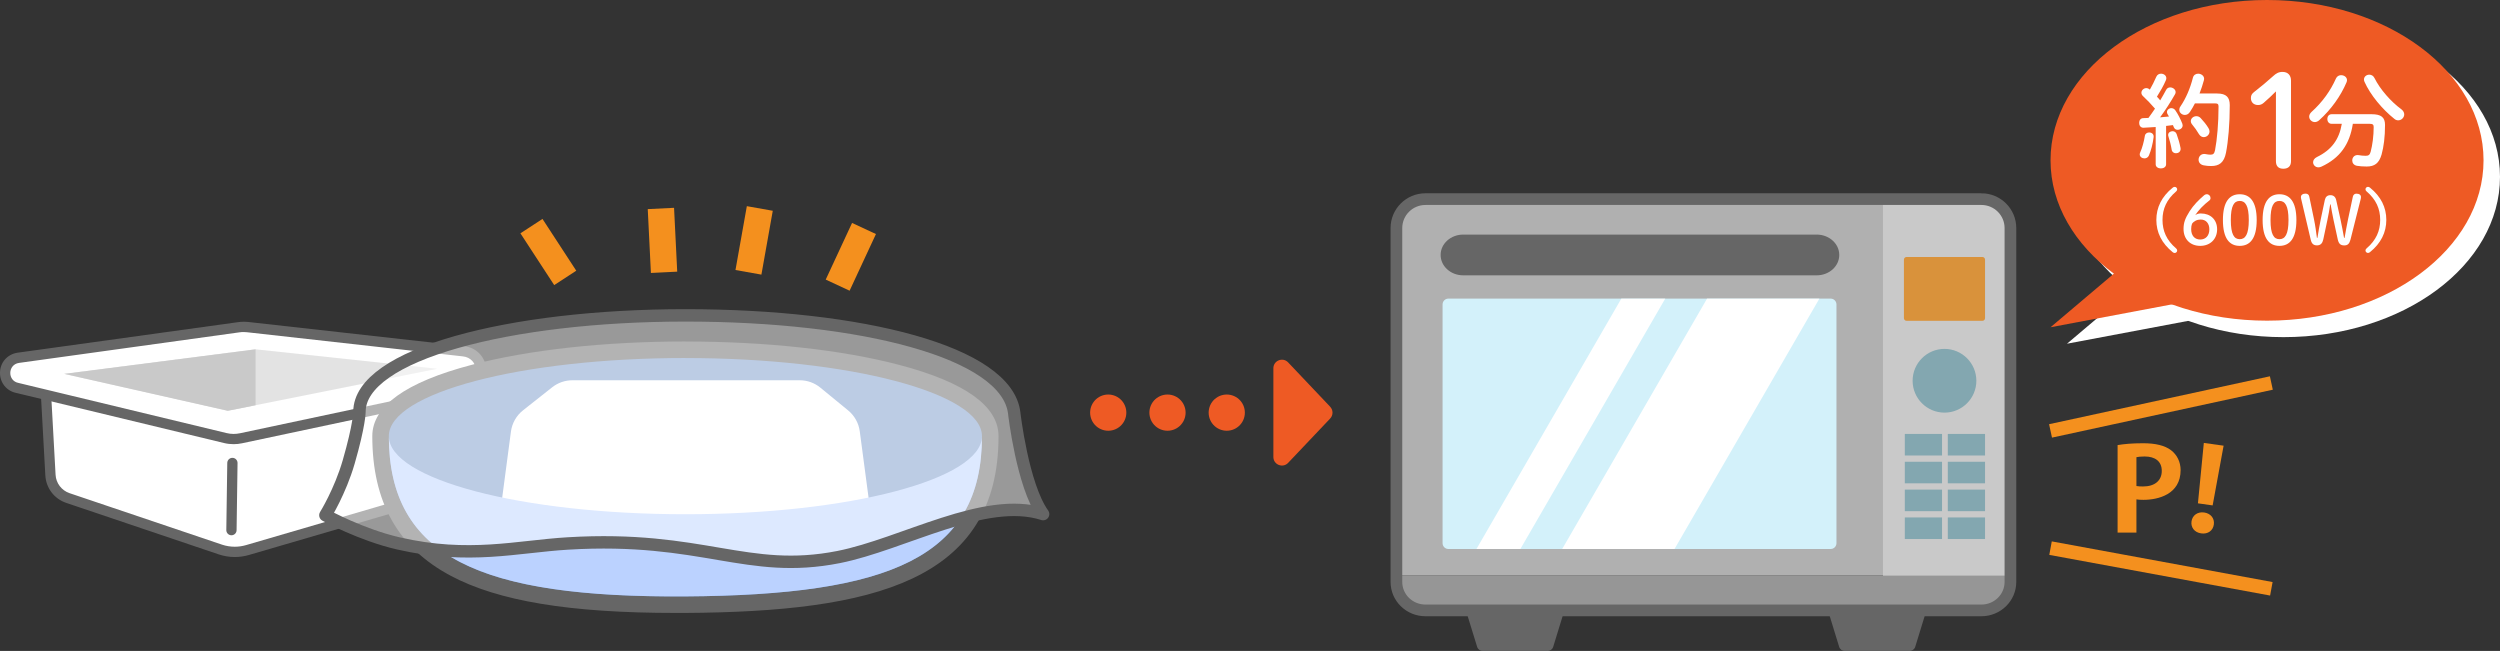 <?xml version="1.0" encoding="UTF-8"?><svg id="_レイヤー_2" xmlns="http://www.w3.org/2000/svg" viewBox="0 0 759.34 197.71"><rect x="0" y="0" width="759.34" height="197.71" fill="#333333" stroke="none"/><defs><style>.cls-1,.cls-2{fill:#fff;}.cls-3{stroke-width:4.17px;}.cls-3,.cls-4{stroke:#f4901e;}.cls-3,.cls-4,.cls-5,.cls-6,.cls-7{fill:none;}.cls-3,.cls-4,.cls-5,.cls-7{stroke-miterlimit:10;}.cls-8{fill:#f4901e;}.cls-2,.cls-9{fill-rule:evenodd;}.cls-10{fill:#c9c9c9;}.cls-11{fill:#969696;}.cls-12{fill:#b0b0b0;}.cls-4{stroke-width:8px;}.cls-13{fill:#7898c9;}.cls-5{stroke:#ee5a24;stroke-dasharray:0 0 0 18;stroke-width:11px;}.cls-5,.cls-6{stroke-linecap:round;}.cls-14{fill:#d9923b;}.cls-6{stroke-width:3.12px;}.cls-6,.cls-7,.cls-15{stroke:#666;}.cls-6,.cls-15{stroke-linejoin:round;}.cls-7{stroke-width:3.55px;}.cls-9{fill:#d3f1fa;}.cls-16{fill:#ee5a24;}.cls-17{fill:#83a7b0;}.cls-15{fill:rgba(255,255,255,.5);stroke-width:3.77px;}.cls-18{fill:#666;}.cls-19{fill:#bbd2ff;}.cls-20{fill:#e3e3e3;}</style></defs><g id="_レイヤー_1-2"><g><g><g><path class="cls-1" d="M71.31,167.63c-1.49,0-2.95-.24-4.36-.72l-46.32-15.64c-3.04-1.03-5.12-3.76-5.3-6.97l-1.76-31.94c-.02-.43,.13-.85,.42-1.16,.29-.31,.7-.49,1.13-.49,0,0,117.74-.27,117.74-.27,.44,0,.85,.18,1.15,.5,.3,.32,.44,.75,.41,1.19l-2.77,32.1c-.34,3.94-3.01,7.2-6.81,8.31l-49.7,14.52c-1.24,.36-2.53,.55-3.83,.55Z"/><path class="cls-18" d="M132.85,112.01l-2.77,32.1c-.28,3.27-2.54,6.03-5.69,6.95l-49.7,14.52c-1.11,.32-2.25,.48-3.39,.48-1.31,0-2.61-.21-3.86-.63l-46.32-15.64c-2.42-.82-4.1-3.03-4.24-5.58l-1.76-31.94,117.73-.27m0-3.12h0l-117.73,.27c-.86,0-1.68,.36-2.26,.98s-.89,1.46-.85,2.32l1.76,31.94c.21,3.85,2.71,7.13,6.36,8.36l46.32,15.64c1.57,.53,3.21,.8,4.86,.8,1.44,0,2.88-.21,4.26-.61l49.69-14.52c4.42-1.29,7.53-5.09,7.93-9.68l2.77-32.1c.08-.87-.22-1.74-.81-2.38-.59-.64-1.43-1.01-2.3-1.01h0Z"/></g><g><path class="cls-1" d="M70.96,133.36c-.85,0-1.69-.1-2.51-.3L5.28,117.83c-2.2-.4-3.76-2.32-3.72-4.63s1.67-4.17,3.96-4.52l67-9.29c.49-.07,.98-.1,1.47-.1,.4,0,.8,.02,1.19,.07l65.54,7.33c3.47,.33,5.24,3.03,5.44,5.55s-1.12,5.46-4.53,6.34l-68.44,14.54c-.73,.16-1.48,.23-2.23,.23Z"/><path class="cls-18" d="M73.99,100.85c.34,0,.68,.02,1.02,.06l65.54,7.33c5.01,.48,5.57,7.57,.7,8.83l-68.38,14.53c-.63,.13-1.27,.2-1.91,.2-.72,0-1.44-.08-2.15-.26L5.65,116.32c-3.43-.63-3.34-5.57,.11-6.09l66.98-9.29c.42-.06,.84-.09,1.26-.09m0-3.12c-.56,0-1.13,.04-1.69,.12L5.32,107.13C2.23,107.6,.05,110.08,0,113.17c-.05,3.06,1.99,5.6,4.98,6.19l63.1,15.21c.94,.23,1.91,.34,2.88,.34,.86,0,1.72-.09,2.55-.27l68.38-14.53h.07s.06-.03,.06-.03c3.65-.94,5.99-4.22,5.69-7.98-.3-3.75-3.11-6.61-6.84-6.98l-65.52-7.33c-.45-.05-.91-.08-1.37-.08h0Z"/></g><polygon class="cls-20" points="19.51 113.56 77.63 106.1 132.85 112.01 69.19 124.77 19.51 113.56"/><polygon class="cls-10" points="19.51 113.56 77.63 106.1 77.63 123.08 69.19 124.77 19.51 113.56"/><line class="cls-6" x1="70.59" y1="140.62" x2="70.3" y2="161.02"/></g><g><g><path class="cls-13" d="M205.24,183.67c-31.78,0-53.14-3.5-67.23-11.02-15.09-8.06-22.43-21.2-22.43-40.18,0-17.04,47.7-26.23,92.59-26.23s92.59,9.19,92.59,26.23c0,19.17-7.58,32.34-23.18,40.27-14.44,7.34-35.84,10.71-69.39,10.93-.99,0-1.98,0-2.95,0Z"/><path class="cls-18" d="M208.18,108.75c49.75,0,90.08,10.61,90.08,23.72,0,36.9-28.12,48.28-90.08,48.68-.99,0-1.96,0-2.94,0-59.92,0-87.14-12.38-87.14-48.69,0-13.11,40.33-23.72,90.08-23.72m0-5.02c-24.48,0-47.56,2.53-64.97,7.11-19.99,5.26-30.13,12.54-30.13,21.63,0,19.99,7.77,33.86,23.76,42.39,14.46,7.72,36.2,11.32,68.41,11.32,.98,0,1.97,0,2.97,0,57.06-.37,95.07-9.65,95.07-53.7,0-9.09-10.14-16.37-30.13-21.63-17.42-4.59-40.49-7.11-64.97-7.11h0Z"/></g><path class="cls-1" d="M254.63,166.98h-92.91c-5.98,0-10.59-5.26-9.8-11.19l3.27-24.7c.34-2.55,1.65-4.86,3.67-6.46l8.86-7c1.75-1.38,3.91-2.13,6.13-2.13h69.06c2.28,0,4.5,.79,6.26,2.24l8.43,6.91c1.94,1.59,3.21,3.86,3.54,6.35l3.29,24.8c.79,5.92-3.82,11.19-9.8,11.19Z"/><path class="cls-19" d="M208.18,156.19c-49.75,0-90.08-10.62-90.08-23.72,0,36.9,28.1,49.08,90.08,48.68,61.96-.4,90.08-11.78,90.08-48.68,0,13.1-40.33,23.72-90.08,23.72Z"/><path class="cls-15" d="M109.18,125.07c0-17.42,45.5-29.28,99-29.28s97.69,11.13,99.87,29.64c0,0,2.5,21.95,8.78,30.72-17.6-5.7-42.54,9.16-62.1,13.04-27.83,5.51-41.23-6.6-82.27-4.12-15.46,.93-30,4.89-51.37,0-11.42-2.61-22.26-8.58-22.26-8.58,0,0,4.48-7.19,7.08-16.17,3.29-11.4,3.27-15.24,3.27-15.24Z"/></g><g><path class="cls-18" d="M445.25,185.4l3.41,11.07c.23,.74,.91,1.24,1.69,1.24h19.72c.78,0,1.46-.5,1.69-1.24l3.4-11.07h-29.91Z"/><path class="cls-18" d="M555.22,185.4l3.4,11.07c.23,.74,.91,1.24,1.69,1.24h19.72c.78,0,1.46-.5,1.69-1.24l3.4-11.07h-29.91Z"/><path class="cls-12" d="M424.14,174.84h186.5V69.27c0-4.86-3.95-8.79-8.83-8.79h-168.84c-4.88,0-8.83,3.94-8.83,8.79v105.57Z"/><path class="cls-9" d="M557.8,92.47v72.51c0,.98-.79,1.77-1.76,1.77h-116.12c-.97,0-1.76-.79-1.76-1.77V92.47c0-.98,.79-1.77,1.76-1.77h116.12c.97,0,1.76,.79,1.76,1.77Z"/><path class="cls-18" d="M444.43,83.63h107.36c3.79,0,6.86-2.77,6.86-6.19h0c0-3.42-3.07-6.19-6.86-6.19h-107.36c-3.79,0-6.86,2.77-6.86,6.19h0c0,3.42,3.07,6.19,6.86,6.19Z"/><path class="cls-10" d="M571.93,185.4h29.85c4.89,0,8.86-3.95,8.86-8.83V69.31c0-4.88-3.97-8.83-8.86-8.83h-29.85v124.92Z"/><path class="cls-14" d="M579.04,97.43h23.14c.41,0,.75-.36,.75-.81v-17.74c0-.45-.33-.81-.75-.81h-23.14c-.41,0-.75,.36-.75,.81v17.74c0,.45,.33,.81,.75,.81Z"/><path class="cls-17" d="M600.29,115.65c0-5.34-4.34-9.68-9.68-9.68s-9.68,4.34-9.68,9.68,4.34,9.68,9.68,9.68,9.68-4.34,9.68-9.68Z"/><path class="cls-11" d="M432.97,185.4h168.84c4.88,0,8.83-3.87,8.83-8.64v-1.92h-186.5v1.92c0,4.77,3.95,8.64,8.83,8.64Z"/><polygon class="cls-2" points="508.61 166.75 474.49 166.75 518.49 90.71 552.61 90.71 508.61 166.75"/><polygon class="cls-2" points="461.79 166.75 448.45 166.75 492.45 90.71 505.79 90.71 461.79 166.75"/><g><rect class="cls-17" x="578.56" y="131.8" width="11.31" height="6.55"/><rect class="cls-17" x="591.62" y="131.8" width="11.31" height="6.55"/><rect class="cls-17" x="578.56" y="140.25" width="11.31" height="6.55"/><rect class="cls-17" x="591.62" y="140.25" width="11.31" height="6.55"/><rect class="cls-17" x="578.56" y="148.71" width="11.31" height="6.55"/><rect class="cls-17" x="591.62" y="148.71" width="11.31" height="6.55"/><rect class="cls-17" x="578.56" y="157.17" width="11.31" height="6.55"/><rect class="cls-17" x="591.62" y="157.17" width="11.31" height="6.55"/></g><path class="cls-7" d="M601.81,60.48h-168.84c-4.88,0-8.83,3.94-8.83,8.79v107.49c0,4.77,3.95,8.64,8.83,8.64h168.84c4.88,0,8.83-3.87,8.83-8.64V69.27c0-4.86-3.95-8.79-8.83-8.79Z"/></g><g><g><ellipse class="cls-1" cx="693.58" cy="53.7" rx="65.76" ry="48.7"/><polygon class="cls-1" points="654.04 82.21 627.82 104.4 676.08 95.3 654.04 82.21"/></g><g><ellipse class="cls-16" cx="688.58" cy="48.7" rx="65.76" ry="48.7"/><polygon class="cls-16" points="649.04 77.21 622.82 99.4 671.08 90.3 649.04 77.21"/></g></g><g><g><path class="cls-1" d="M654.76,38.58c-1.27,.09-2.51,.16-3.69,.22-.9,.03-1.33-.71-1.33-1.46s.4-1.46,1.27-1.46c.5,0,1.02-.03,1.55-.06,.68-.9,1.33-1.86,1.99-2.82-1.18-1.37-2.48-2.73-3.63-3.79-.34-.31-.5-.68-.5-1.02,0-.74,.68-1.43,1.49-1.43,.31,0,.68,.12,.99,.4l.09,.06c.68-1.18,1.37-2.54,1.96-3.91,.28-.65,.87-.93,1.43-.93,.81,0,1.61,.53,1.61,1.37,0,.19-.03,.37-.12,.59-.74,1.74-1.74,3.45-2.73,5.03,.34,.34,.68,.71,.99,1.12,.65-1.12,1.27-2.17,1.77-3.13,.28-.59,.78-.81,1.27-.81,.81,0,1.65,.62,1.65,1.43,0,.22-.06,.47-.22,.71-1.24,2.2-2.92,4.81-4.5,6.95,.9-.09,1.8-.16,2.7-.25-.16-.25-.31-.5-.43-.71s-.19-.43-.19-.65c0-.65,.65-1.18,1.33-1.18,.43,0,.9,.19,1.21,.65,.75,1.06,1.61,2.7,2.14,4.1,.06,.19,.09,.34,.09,.5,0,.81-.78,1.33-1.52,1.33-.5,0-.96-.25-1.18-.81-.06-.22-.16-.43-.25-.62-.68,.09-1.4,.19-2.08,.25v11.67c0,.81-.78,1.24-1.58,1.24s-1.58-.43-1.58-1.24v-11.33Zm-1.99,1.64c.68,0,1.37,.43,1.37,1.21v.19c-.25,2.05-.81,4.16-1.43,5.59-.28,.65-.84,.9-1.37,.9-.71,0-1.43-.47-1.43-1.24,0-.19,.06-.4,.16-.62,.56-1.18,1.12-3.2,1.4-5,.12-.68,.71-1.02,1.3-1.02Zm9.53,4.69c.03,.12,.03,.22,.03,.34,0,.84-.71,1.3-1.4,1.3-.59,0-1.18-.34-1.3-1.02-.22-1.37-.62-2.95-1.02-4.16-.06-.16-.06-.28-.06-.4,0-.68,.65-1.12,1.33-1.12,.5,0,1.02,.25,1.24,.87,.47,1.27,.93,2.82,1.18,4.19Zm11.14-16.51c2.76,0,3.82,1.15,3.82,3.54,0,5.68-.47,11.02-1.15,14.46-.59,2.98-2.05,4.03-4.5,4.03-.78,0-1.55-.06-2.3-.22-1.06-.22-1.52-.96-1.52-1.71,0-.87,.62-1.74,1.71-1.74,.09,0,.22,0,.34,.03,.59,.12,1.12,.19,1.55,.19,.81,0,1.18-.28,1.4-1.37,.62-3.23,1.06-8.19,1.06-13.25,0-.74-.25-.96-1.12-.96h-6.05c-.46,.9-.96,1.77-1.52,2.61-.43,.65-.99,.9-1.55,.9-.87,0-1.68-.68-1.68-1.55,0-.34,.09-.68,.34-1.02,1.68-2.48,2.98-5.52,3.79-8.72,.22-.87,.9-1.24,1.61-1.24,.87,0,1.8,.62,1.8,1.55,0,.16-.03,.28-.06,.43-.37,1.37-.81,2.7-1.33,4.03h5.37Zm-2.64,10.52c.22,.34,.31,.68,.31,1.02,0,.96-.84,1.71-1.74,1.71-.53,0-1.05-.25-1.46-.9-.65-1.09-1.3-2.02-2.08-2.95-.28-.34-.4-.68-.4-1.02,0-.84,.81-1.49,1.68-1.49,.47,0,.93,.16,1.33,.59,.87,.93,1.71,1.96,2.36,3.04Z"/><path class="cls-1" d="M691.29,27.75c-1.2,1.2-2.33,2.29-3.73,3.49-.54,.47-1.05,.66-1.71,.66-1.32,0-2.17-.85-2.17-2.1,0-.78,.23-1.24,.89-1.79,2.09-1.63,3.84-3.07,5.86-4.89,.89-.81,1.63-1.28,2.87-1.28,1.67,0,2.56,1.09,2.56,2.64v24.48c0,1.51-.85,2.29-2.33,2.29s-2.25-.78-2.25-2.29V27.75Z"/><path class="cls-1" d="M711.1,22.84c.9,0,1.77,.59,1.77,1.52,0,.22-.06,.43-.16,.68-1.74,4.1-4.69,8.26-8.29,11.48-.43,.4-.93,.56-1.33,.56-.93,0-1.71-.78-1.71-1.68,0-.43,.22-.93,.68-1.37,3.32-2.98,5.8-6.46,7.45-10.18,.31-.71,.96-1.02,1.58-1.02Zm3.54,14.77c-.96,6.24-3.91,10.4-9.53,13-.34,.16-.65,.22-.93,.22-.93,0-1.61-.74-1.61-1.55,0-.56,.34-1.18,1.15-1.58,4.47-2.17,6.77-5.34,7.57-10.09h-3.07c-.9,0-1.33-.74-1.33-1.46s.43-1.46,1.33-1.46h12.1c2.95,0,4.1,.96,4.1,3.26,0,3.66-.4,6.67-1.05,9-.78,2.67-2.14,3.63-4.53,3.63-1.21,0-2.17-.09-2.95-.22-.99-.19-1.43-.9-1.43-1.61,0-.84,.56-1.65,1.61-1.65,.12,0,.25,0,.4,.03,.62,.12,1.33,.19,2.08,.19,.81,0,1.24-.25,1.49-1.18,.56-2.08,.93-4.84,.93-7.57,0-.71-.31-.96-1.18-.96h-5.15Zm14.68-4.47c.65,.5,.93,1.06,.93,1.61,0,.96-.84,1.8-1.83,1.8-.37,0-.78-.12-1.15-.43-3.69-2.95-7.26-7.2-9.09-11.27-.12-.25-.16-.5-.16-.71,0-.87,.78-1.46,1.61-1.46,.62,0,1.24,.31,1.58,1.02,1.68,3.41,5,7.17,8.1,9.44Z"/></g><g><path class="cls-1" d="M659.93,57c.18-.16,.41-.24,.61-.24,.39,0,.75,.35,.75,.73,0,.26-.1,.45-.3,.63-2.93,2.51-4.16,5.34-4.16,8.68s1.22,6.17,4.16,8.68c.2,.18,.3,.37,.3,.63,0,.39-.37,.73-.75,.73-.2,0-.43-.08-.61-.24-3.36-2.71-4.97-6.03-4.97-9.8s1.61-7.09,4.97-9.8Z"/><path class="cls-1" d="M668.51,64.84c2.87,0,4.91,1.85,4.91,4.81s-2.1,5.03-5.13,5.03-5.07-2.04-5.07-5.13c0-1.87,.45-3.18,1.87-5.42,1.16-1.81,2.69-3.38,4.42-4.85,.2-.16,.47-.29,.75-.29,.69,0,1.16,.55,1.16,1.16,0,.33-.14,.59-.37,.75-1.77,1.36-3.22,2.87-4.28,4.44,.61-.39,1.08-.51,1.73-.51Zm2.55,4.81c0-1.83-1.06-2.97-2.63-2.97-1.12,0-2.08,.49-2.63,1.28-.18,.51-.26,.96-.26,1.63,0,1.98,1.06,3.16,2.75,3.16s2.77-1.2,2.77-3.1Z"/><path class="cls-1" d="M685.44,66.84c0,5.64-2.06,7.84-5.15,7.84s-5.11-2.2-5.11-7.84,2.02-7.84,5.11-7.84,5.15,2.2,5.15,7.84Zm-7.86,0c0,4.38,1.02,5.81,2.71,5.81s2.75-1.43,2.75-5.81-1.04-5.81-2.75-5.81-2.71,1.43-2.71,5.81Z"/><path class="cls-1" d="M697.5,66.84c0,5.64-2.06,7.84-5.15,7.84s-5.11-2.2-5.11-7.84,2.02-7.84,5.11-7.84,5.15,2.2,5.15,7.84Zm-7.86,0c0,4.38,1.02,5.81,2.71,5.81s2.75-1.43,2.75-5.81-1.04-5.81-2.75-5.81-2.71,1.43-2.71,5.81Z"/><path class="cls-1" d="M705.62,72.82c-.24,1.18-.88,1.71-1.87,1.71s-1.61-.45-1.89-1.69l-2.89-12.32c-.06-.22-.1-.43-.1-.65,0-.65,.53-1.06,1.37-1.06,.65,0,1.04,.26,1.18,.94l1.43,6.89c.41,1.96,.63,3.75,.88,5.6h.16c.31-1.85,.61-3.77,1-5.6l1.24-5.89c.2-.92,.73-1.47,1.69-1.47s1.55,.53,1.77,1.51l1.3,5.85c.43,1.91,.73,3.75,1.08,5.6h.16c.35-1.85,.63-3.69,1.06-5.66l1.45-6.82c.12-.61,.55-.94,1.06-.94,.92,0,1.41,.41,1.41,1,0,.22-.02,.41-.08,.63l-3.1,12.32c-.33,1.26-.86,1.77-1.87,1.77-1.08,0-1.69-.41-2-1.83l-1.3-5.99c-.35-1.63-.61-3.12-.86-4.64h-.14c-.22,1.55-.51,3.2-.86,4.81l-1.26,5.95Z"/><path class="cls-1" d="M719.84,76.59c-.18,.16-.41,.24-.61,.24-.39,0-.75-.35-.75-.73,0-.26,.1-.45,.31-.63,2.93-2.51,4.16-5.34,4.16-8.68s-1.22-6.17-4.16-8.68c-.2-.18-.31-.37-.31-.63,0-.39,.37-.73,.75-.73,.2,0,.43,.08,.61,.24,3.36,2.71,4.97,6.03,4.97,9.8s-1.61,7.09-4.97,9.8Z"/></g></g><g><path class="cls-16" d="M404.02,123.54l-12.77-13.47c-1.62-1.7-4.48-.56-4.48,1.79v26.94c0,2.35,2.87,3.49,4.48,1.79l12.77-13.47c.95-1,.95-2.57,0-3.57Z"/><line class="cls-5" x1="336.61" y1="125.33" x2="376.64" y2="125.33"/></g><g><path class="cls-8" d="M643.19,135.19c1.87-.32,4.44-.56,7.74-.56,3.77,0,6.61,.67,8.52,2.14,1.79,1.37,2.88,3.54,2.88,6.02,0,7.39-6.85,9.03-11.32,9.03-.82,0-1.52-.04-2.1-.14v10.09h-5.72v-26.58Zm5.72,12.43c.54,.11,1.17,.14,2.02,.14,3.58,0,5.68-1.82,5.68-4.73s-2.02-4.38-5.21-4.38c-1.17,0-1.98,.11-2.49,.21v8.75Z"/><path class="cls-8" d="M665.64,158.37c.26-1.87,1.87-2.99,3.84-2.71,2,.28,3.21,1.79,2.94,3.67-.25,1.8-1.75,2.97-3.83,2.68s-3.2-1.86-2.95-3.63Zm6.42-4.86l-4.47-.63,1.79-18.35,6.01,.84-3.33,18.14Z"/></g><g><line class="cls-4" x1="262.43" y1="69.4" x2="254.43" y2="86.61"/><line class="cls-4" x1="200.74" y1="63.32" x2="201.7" y2="82.71"/><line class="cls-4" x1="230.78" y1="63.32" x2="227.33" y2="82.71"/><line class="cls-4" x1="161.42" y1="68.68" x2="171.68" y2="84.41"/></g><line class="cls-3" x1="622.82" y1="130.88" x2="689.89" y2="116.33"/><line class="cls-3" x1="622.82" y1="166.49" x2="689.89" y2="178.84"/></g></g></svg>